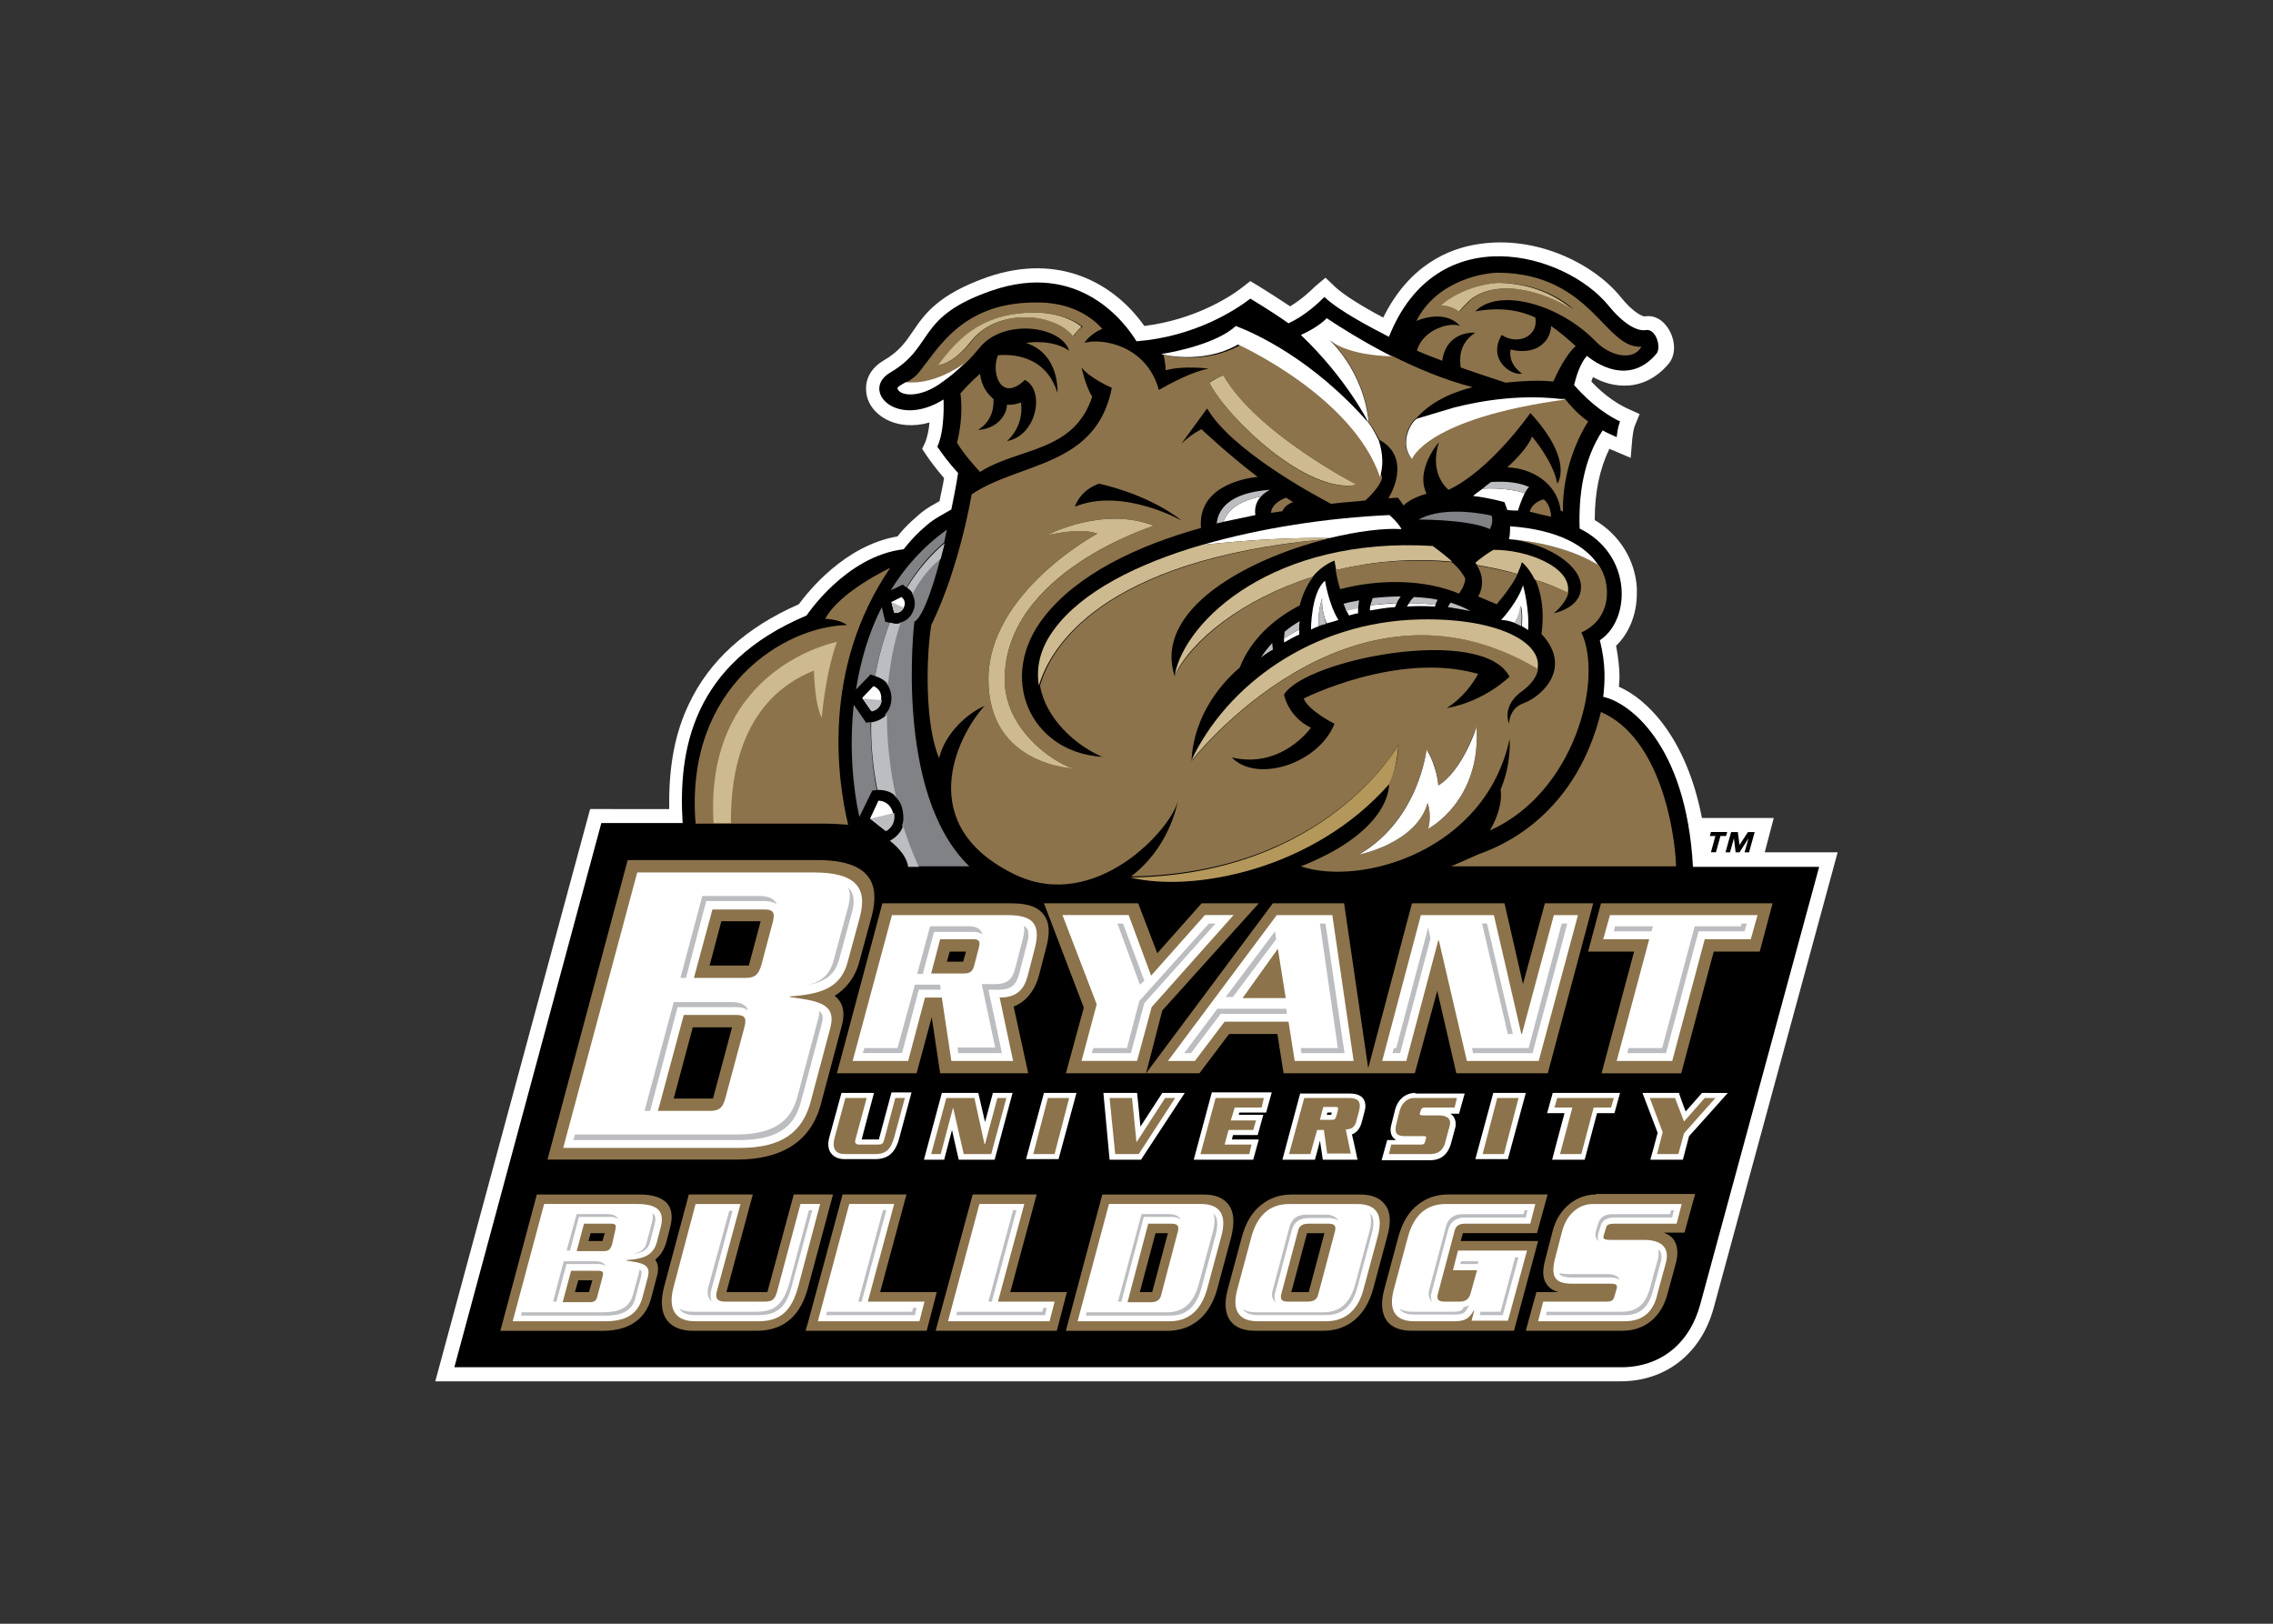 <?xml version="1.0" encoding="utf-8"?>
<!-- Generator: Adobe Illustrator 25.2.0, SVG Export Plug-In . SVG Version: 6.00 Build 0)  -->
<svg version="1.1" id="katman_1" xmlns="http://www.w3.org/2000/svg" xmlns:xlink="http://www.w3.org/1999/xlink" x="0px" y="0px"
	 viewBox="0 0 560 400" style="enable-background:new 0 0 560 400;" xml:space="preserve">
<rect x="0" y="0" width="560" height="400" fill="#333333" stroke="none"/>
<style type="text/css">
	.st0{fill:#FFFFFF;}
	.st1{fill:#8C734B;}
	.st2{fill:#808285;}
	.st3{fill:#BCBDC0;}
	.st4{fill:#CEBA90;}
	.st5{fill:#B4975A;}
</style>
<g transform="matrix(1.08 0 0 1.08 145 90.271)">
	<path class="st0" d="M268.32,110.81l2.05-7.81h-16.38c-3.58-18.43-12.54-27.13-18.94-29.94c0-0.64,0.13-1.41,0.13-2.18
		c0-2.05-0.26-4.35-0.77-7.17c2.94-2.82,4.73-7.17,4.73-11.9v-1.28c-0.38-6.4-3.97-12.16-9.6-15.48V34.8c0-6.14,1.15-11.52,3.33-16
		c0.26,0.13,0.38,0.13,0.64,0.26l4.22,1.79l0.38-4.48c0.13-1.02,0.26-1.92,0.51-2.69l1.15-2.82l-2.82-1.28
		c-1.66-0.77-4.86-2.56-8.19-6.14c0.13-0.38,0.26-0.77,0.38-1.02c2.05,1.15,4.86,2.18,8.19,1.92c3.46-0.26,6.65-2.05,9.09-4.99
		c1.79-2.18,1.41-5.5,0-7.81c-1.28-2.18-3.33-3.33-5.5-2.94c-0.38,0-2.56-0.77-5.5-4.48c-6.14-7.55-19.2-14.08-32.38-12.03
		c-6.91,1.02-15.87,4.86-21.75,16.76c-5.12-2.69-9.09-5.25-10.88-6.91l-2.3-2.18l-2.43,2.05c-1.02,1.02-3.07,2.94-5.63,4.48
		c-1.92-1.28-4.48-2.94-7.17-4.61l-1.92-1.15l-1.79,1.41c-2.94,2.3-11.01,7.42-22.39,8.83c-6.65-9.47-19.2-16.89-35.83-11.13
		C79.7-16.39,76.63-11.91,73.94-7.94c-1.66,2.43-3.07,4.48-6.53,6.53c-2.69,1.54-4.22,3.97-4.09,6.65c0,2.69,1.66,5.25,4.48,6.78
		c2.82,1.54,6.4,1.79,9.98,0.77c-0.13,1.66-0.51,3.2-0.9,4.35l-0.77,1.66l1.02,1.54c0.77,1.15,2.3,3.2,3.97,5.12
		c-0.26,1.79-0.77,3.71-1.02,5.25c-3.46,1.92-3.84,2.3-6.27,4.48c-1.28,1.15-2.43,2.43-3.33,3.58
		c-12.03,2.05-20.35,12.54-22.52,15.48C35.94,59.5,27.49,67.18,22.88,77.03c-3.07,6.4-4.48,13.69-4.48,22.39v1.54H0.36
		l-35.32,130.53h270.39c10.37,0,18.43-6.4,21.24-16.76l28.28-103.91H268.32z"/>
	<path d="M260.64,106.21h1.54l0.38,2.94l1.92-2.94h1.54l-1.28,4.61h-1.02l0.9-3.2l-2.05,3.2h-0.9l-0.38-3.2l-0.9,3.2h-1.02
		L260.64,106.21z M257.06,107.1h-1.28l0.26-0.9h3.71l-0.26,0.9h-1.28l-1.02,3.71h-1.15L257.06,107.1z"/>
	<path d="M251.94,114.14c-1.54-28.28-14.84-37.62-20.47-38.77c0.38-3.33,0.64-7.29-0.77-12.92c7.17-4.73,7.42-19.58-4.61-25.47
		c-0.26-7.42,0.77-15.61,5.25-22.39c0.9,0.51,2.05,1.02,3.2,1.54c0.13-1.02,0.26-2.3,0.77-3.58c-2.18-1.02-6.27-3.46-10.49-8.32
		c0.51-2.05,1.41-4.99,2.94-6.65c0,0,8.83,7.93,15.87-0.51c1.15-1.41-0.13-5.76-2.43-5.37c-2.05,0.38-5.25-1.54-8.57-5.63
		c-9.85-12.03-39.16-20.22-50.04,7.17c-3.97-2.05-11.39-5.89-14.72-9.09c-1.41,1.41-4.35,4.22-8.19,6.01
		c-1.79-1.28-5.12-3.46-8.7-5.63c-3.33,2.56-12.67,8.7-25.98,9.73c-2.43-3.97-12.92-18.56-33.14-11.52
		C74.58-11.27,79.06-4.61,68.82,1.4c-6.78,3.97,1.28,12.92,12.16,6.14c0,0,0.38,6.91-1.41,10.75c0.9,1.41,2.82,3.97,4.73,6.01
		c-0.38,2.56-1.15,6.53-1.54,8.32c-4.48,2.56-4.48,2.56-7.04,4.86c-1.54,1.41-2.82,2.94-3.84,4.22
		c-13.18,1.54-22.14,15.1-22.14,15.1c-26.11,11.01-29.3,30.71-28.28,47.35H2.92l-33.53,124.13h266.17c8.96,0,15.61-5.37,18.04-14.33
		l27.13-99.81L251.94,114.14z"/>
	<path class="st1" d="M182.46,30.07l2.18-0.13c0,0,0.64,0.77,1.28,1.79c1.66-1.79,5.25-2.69,5.25-2.69
		c-2.69-5.5,2.82-11.77,2.82-11.77c-1.92,6.14,0.64,9.47,2.18,10.88c9.6-4.48,18.68-17.53,18.68-17.53
		c10.11,11.01,6.14,16.12,6.14,16.12c-0.9-5.12-5.76-10.75-5.76-10.75c-0.9,2.3-3.2,4.73-5.63,7.04c5.37,0.13,11.39,3.46,12.16,9.85
		c0.26,0.13,0.38,0.13,0.51,0.26c-0.13-10.11,3.97-17.79,5.76-20.6c-2.56-1.79-4.35-3.97-5.37-5.25
		c-31.74,4.35-34.93,13.69-34.93,13.69c-2.94-3.33-0.38-8.32,1.15-9.21c3.97-4.48,9.73-6.27,12.8-7.04
		c-6.53-1.66-13.05-4.48-18.43-7.17c-9.47-0.26-13.31-2.94-14.33-3.84c0.77,0.77,8.06,7.55,9.09,19.07
		c1.02,1.28,2.43,3.97,2.43,3.97C186.94,20.34,184.12,27.38,182.46,30.07"/>
	<path class="st1" d="M214.7,33.14c2.18,0.51,3.07,0.77,4.86,1.15c0-1.54-0.64-3.2-1.66-3.97C216.62,30.58,215.09,31.6,214.7,33.14"
		/>
	<path class="st2" d="M206,34.03c0,0-10.49-2.56-16.64,0.9c3.2,0,12.28,0.26,16.25,2.18C206,36.34,206.39,35.18,206,34.03"/>
	<path class="st3" d="M155.97,63.08c-1.15,1.28-2.05,2.43-2.56,3.33c0.77-0.64,1.66-1.28,2.69-1.79
		C156.1,64.11,155.97,63.59,155.97,63.08"/>
	<path class="st0" d="M144.83,35.44c2.43-0.51,4.86-1.02,7.29-1.54c-0.26-1.66,0.26-3.2,1.28-4.22
		C147.91,30.71,145.6,33.14,144.83,35.44"/>
	<path class="st0" d="M203.96,27.89c-0.9,0.64-1.79,1.28-2.18,1.66c3.58,0.38,7.17,1.41,7.17,1.41l0.64,1.79
		c1.02,0.13,2.43,0.13,2.43,0.13c0.26-0.9,0.9-2.69,1.54-3.97C211.38,28.15,207.41,27.63,203.96,27.89"/>
	<path class="st3" d="M205.88,26.36c-0.51,0.38-1.28,0.9-1.92,1.54c3.58-0.26,7.42,0.26,9.6,1.02c0.38-0.64,0.64-1.15,1.02-1.41
		C212.66,26.61,209.84,26.1,205.88,26.36"/>
	<path class="st3" d="M153.41,29.68c0.51-0.64,1.28-1.15,2.05-1.54c-9.6,0.64-11.9,4.73-12.16,7.68l1.54-0.38
		C145.6,33.14,147.91,30.71,153.41,29.68"/>
	<path class="st1" d="M160.7,30.96c-0.51-0.38-1.02-0.64-1.54-1.02c-1.66,0.51-3.46,1.92-3.46,3.46c0.9-0.13,1.66-0.26,2.56-0.38
		C158.66,32.11,159.55,31.35,160.7,30.96"/>
	<path class="st0" d="M158.66,62.06v0.9c1.41-0.77,2.69-1.54,3.46-1.79v-1.15C160.83,60.65,159.68,61.42,158.66,62.06"/>
	<path class="st0" d="M186.68,54.76c2.05-0.13,4.09-0.13,6.4,0c0-0.13,0.13-0.26,0.13-0.38c-2.05-0.26-4.09-0.38-6.01-0.38
		C187.19,54,186.94,54.38,186.68,54.76"/>
	<path class="st0" d="M173.5,56.81c0.51-0.13,1.15-0.38,2.05-0.51v-1.28c-0.9,0.13-1.79,0.38-2.69,0.64
		C173.12,56.04,173.24,56.43,173.5,56.81"/>
	<path class="st0" d="M178.23,55.66c1.66-0.26,3.58-0.64,5.76-0.77c0.13-0.38,0.26-0.64,0.38-0.9c-2.05,0.13-4.09,0.26-6.01,0.51
		C178.36,54.51,178.23,55.15,178.23,55.66"/>
	<path class="st3" d="M201.14,55.79c-1.02-0.64-2.56-1.28-4.48-1.92c-0.26,0.38-0.51,0.77-0.64,1.02
		C197.56,55.15,199.35,55.4,201.14,55.79"/>
	<path class="st3" d="M162.11,60.01c0-0.64,0-1.28,0.13-1.92c-1.28,0.77-2.43,1.54-3.46,2.43c0,0.51-0.13,1.02-0.13,1.66
		C159.68,61.42,160.83,60.65,162.11,60.01"/>
	<path class="st3" d="M175.8,53.36c-1.15,0.26-2.3,0.38-3.58,0.77c0.26,0.51,0.38,1.02,0.64,1.66c0.9-0.26,1.79-0.38,2.69-0.64
		C175.67,54.51,175.67,53.87,175.8,53.36"/>
	<path class="st3" d="M178.36,54.51c1.92-0.26,3.84-0.51,6.01-0.51c0.26-0.64,0.64-1.15,0.9-1.54c-1.92,0-4.09,0.13-6.4,0.38
		C178.75,53.36,178.49,53.87,178.36,54.51"/>
	<path class="st3" d="M187.19,54c1.92,0,3.97,0.13,6.01,0.38c0.13-0.51,0.38-0.9,0.51-1.15c-1.54-0.38-3.33-0.51-5.37-0.64
		C187.83,52.97,187.45,53.48,187.19,54"/>
	<path class="st1" d="M230.44,45.29c-8.45-5.25-20.35-5.89-20.35-5.89c7.42,0.77,15.48,5.12,16.25,10.11
		c0.77,5.5-6.14,6.78-6.14,6.78c3.07-2.56,3.33-4.73,3.33-4.73c-2.56-1.15-5.12-2.05-7.55-2.94c1.15,2.56,2.18,6.53,1.41,12.41
		c7.29,7.81-0.13,14.33-3.97,15.74c-2.56,0.9-3.33,2.94-3.46,4.73c-1.54-4.48,2.82-7.29,2.82-7.29c2.3-1.66,3.58-3.46,3.84-5.25
		c-42.87-25.59-79.08,21.11-79.08,21.11c0.51-11.26,7.81-18.68,11.01-21.37c2.43-6.27,7.55-11.01,13.69-14.2
		c0.51-2.05,1.41-4.35,3.07-6.53c-16.12,5.12-27.64,14.59-31.61,22.65c-4.86-15.1,16.38-26.62,34.55-31.22
		c-51.44,4.86-62.83,24.83-65.26,33.4c1.28,7.55,8.19,13.69,14.2,16.25c-16.51-1.02-24.06-18.17-13.31-31.86
		c7.55-9.73,21.11-16.25,35.83-20.35c-0.77-9.09,9.09-11.26,12.92-11.64c-7.17-5.5-12.8-10.88-12.8-10.88
		c-1.79,0.9-3.33,2.05-4.61,3.33l5.89-8.06c5.5,9.34,23.42,19.2,28.28,21.75c2.56-0.38,6.01-0.51,7.81-0.77
		c3.58-3.2,3.84-5.25,3.84-5.25c-6.27-18.43-32.38-30.2-32.38-30.2c-8.45,4.73-17.53,2.18-17.53,2.18c0.38,1.41,0.51,2.69,0.51,3.58
		c4.09-1.15,9.85-0.38,9.85-0.38c-3.71,0.64-8.7,3.33-11.39,4.86C127.3-4.87,117.07-6.53,113.1-5.38c1.28-1.79,2.94-2.69,4.09-3.2
		c-1.92-2.18-6.65-6.27-15.74-6.01C85.07-14.34,79.83-4.1,75.22,1.53c-0.77,0.9-1.92,1.66-2.82,2.18c2.05,0.26,7.17,0.13,13.44-4.35
		c0,0,1.15-0.9,3.33-3.58c5.37-6.78,18.68-5.12,20.47,0.64c-3.97-2.82-9.85-1.79-9.85-1.79c7.81,2.56,7.17,11.39,7.17,11.39
		c-2.69-8.83-10.88-8.83-13.56-8.57c-1.66,3.97,0.64,10.88,6.14,5.63c4.61,2.3,2.82,12.67-4.09,13.95c0,0,3.97-3.2,3.2-8.83
		c-0.9,0.38-2.05,0.64-3.2,0.51c0,2.43-2.43,5.63-6.65,5.76c0,0,3.84-1.79,3.58-7.04c-0.9-0.77-2.69-2.43-3.07-5.76
		c-1.66,1.41-3.58,3.46-4.48,4.48c0.64,4.73-0.26,9.21-0.77,11.26c1.54,2.56,3.84,5.12,5.25,6.65c8.83-5.63,21.37-4.35,25.59-17.15
		c-1.54-2.43-2.43-6.65-2.43-6.65c2.05,2.56,6.91,4.61,6.91,4.61c-3.58,18.17-20.99,16.89-31.99,24.31c0,0-2.69,16.51-9.21,29.82
		c-1.15,7.04-1.54,22.65,1.79,30.33c1.41-5.76,6.53-10.24,10.37-11.9c-6.4,7.04-16.25,27.38,7.04,38.52
		c18.3,8.7,35.7-10.49,37.11-17.02c-0.38,1.92-2.43,11.13-10.75,17.4c44.79-0.64,61.04-30.07,61.04-30.07
		c-0.13,3.07-0.77,5.37-1.28,6.91c-0.51,1.41-0.9,2.05-0.9,2.05s0.9,10.49-20.09,18.81c13.69,4.61,42.1-3.46,47.6-29.05
		c0,0,0.51,5.5-2.05,11.52c0.26,1.66,0.13,4.86-2.43,9.34c19.2-8.57,25.98-34.3,20.86-45.17C233.64,57.45,233.26,49.26,230.44,45.29
		 M144.83,2.04c7.68,13.31,30.46,24.95,30.46,24.95C163.9,29.43,145.6,11.64,141.64,3.7C141.51,3.58,143.04,2.68,144.83,2.04
		 M110.67-6.92c-1.66-1.92-4.22-3.33-7.42-3.97c-4.73-0.9-11.77-0.13-15.74,4.99c-1.54,1.92-4.48,5.12-7.68,5.63
		c4.09-5.37,9.34-11.77,21.37-12.03c5.5-0.13,9.21,1.54,11.52,3.2C111.95-8.58,111.18-7.81,110.67-6.92 M116.43,26.74
		c3.58,0.77,12.16,3.2,18.94,8.45c0,0-13.56-7.68-24.44-3.2C111.56,30.32,112.97,28.02,116.43,26.74 M91.22,71.4
		c0-19.96,24.83-33.27,24.83-33.27s-2.94-1.54-11.52,0.38c0,0,12.67-6.78,24.44-2.18c0,0-34.04,10.75-34.04,35.06
		c0,12.67,13.56,20.35,16.25,20.35C111.31,91.75,91.22,91.36,91.22,71.4 M163.13,75.75c1.15,2.82,7.04,5.76,7.04,5.76
		c-3.71,9.21-17.79,13.56-23.42,7.68c11.39,2.69,18.04-6.78,18.04-6.78c-5.25-2.56-6.14-7.55-6.14-7.55
		c4.86-8.06,45.3-16,51.44-4.09c0,0-5.63,5.63-14.33,7.17c3.97-2.56,6.14-5.89,7.17-7.81C184.63,64.87,163.13,75.75,163.13,75.75
		 M191.54,105.44c0.9-3.2-0.13-5.89-0.13-5.89c-2.56,9.21-15.61,11.77-15.61,11.77c13.69-8.19,15.36-23.93,15.36-23.93
		c2.56,3.84,2.69,8.19,2.69,8.19c5.5-3.33,8.7-13.44,8.7-13.44C203.7,99.3,191.54,105.44,191.54,105.44"/>
	<path class="st1" d="M208.05-21.38c-3.71-0.13-14.59,1.79-19.2,11.01c0,0,6.27-2.94,9.98,1.15c-2.18-1.02-8.57,0.77-9.85,5.63
		c1.15,0.51,3.07,1.28,5.76,2.3c1.02-7.04,7.55-6.4,7.55-6.4c-3.84,2.43-3.58,6.14-3.33,7.93c2.94,1.02,6.27,2.18,10.24,3.46
		c0,0,6.53-0.77,10.88-0.26c0.9-2.05,3.07-6.4,5.12-8.06c-1.66-1.54-3.58-3.2-5.63-4.61c-0.13,3.71-3.58,6.78-9.21,5.37
		c0,0-0.9,2.94,2.56,5.5c-2.43,0.51-7.93-3.2-4.61-8.83c3.58,2.43,8.45,0.38,7.68-3.97c-3.58-1.66-7.93-2.43-13.69-1.41
		c5.37-5.5,19.32-1.66,27.64,7.04c3.2,3.2,8.45,4.35,10.24,1.02C231.85-3.97,228.91-20.86,208.05-21.38 M209.46-17.79
		c-3.84,0-6.91,1.15-8.96,3.33c0,0-1.02,1.02-1.79,1.92c-1.28-0.9-2.82-1.28-4.09-1.41c4.86-4.22,11.52-5.12,13.44-5.12
		c7.81,0.26,12.8,2.82,16.64,6.01C219.7-16,214.19-17.79,209.46-17.79"/>
	<path class="st4" d="M194.49-13.95c1.41,0.13,2.82,0.51,4.09,1.41c0.77-0.9,1.79-1.92,1.79-1.92c2.05-2.18,5.25-3.33,8.96-3.33
		c4.73,0,10.24,1.79,15.1,4.73c-3.84-3.07-8.83-5.76-16.64-6.01C206-19.07,199.35-18.18,194.49-13.95"/>
	<path class="st4" d="M175.29,26.99c0,0-22.78-11.64-30.46-24.95c-1.79,0.64-3.2,1.66-3.2,1.66C145.6,11.64,163.9,29.3,175.29,26.99
		"/>
	<path class="st4" d="M94.93,71.4c0-24.44,34.04-35.06,34.04-35.06c-11.77-4.61-24.44,2.18-24.44,2.18
		c8.57-1.92,11.52-0.38,11.52-0.38S91.22,51.44,91.22,71.4s19.96,20.35,19.96,20.35C108.49,91.75,94.93,84.07,94.93,71.4"/>
	<path class="st0" d="M193.85,95.59c0,0-0.26-4.35-2.69-8.19c0,0-1.66,15.87-15.36,23.93c0,0,13.05-2.56,15.61-11.77
		c0,0,1.02,2.69,0.13,5.89c0,0,12.16-6.27,11.01-23.29C202.68,82.15,199.35,92.26,193.85,95.59"/>
	<path class="st4" d="M101.07-12.29C89.04-12.03,83.79-5.64,79.7-0.26c3.33-0.51,6.14-3.71,7.68-5.63
		c4.09-5.12,11.01-5.89,15.74-4.99c3.2,0.64,5.89,2.05,7.42,3.97c0.64-0.9,1.28-1.54,1.92-2.18
		C110.28-10.76,106.57-12.42,101.07-12.29"/>
	<path class="st5" d="M123.59,116.57c14.2,3.46,41.72-1.66,58.99-21.24c0,0,0.38-0.64,0.9-2.05c0.51-1.54,1.02-3.84,1.28-6.91
		C184.63,86.37,168.38,115.93,123.59,116.57"/>
	<path class="st0" d="M62.42,75.62l2.05,2.94c0,0,2.05-0.26,2.3-2.69c0.13-2.43-1.79-2.94-1.79-2.94L62.42,75.62z"/>
	<path class="st3" d="M64.6,78.69l-2.05-2.94l4.35,0.38C66.65,78.44,64.6,78.69,64.6,78.69"/>
	<path class="st0" d="M69.08,53.74l0.64,2.43c0,0,1.41,0.38,2.18-1.15s-0.51-2.43-0.51-2.43L69.08,53.74z"/>
	<path class="st3" d="M69.72,56.17l-0.64-2.43l2.82,1.28C71.13,56.56,69.72,56.17,69.72,56.17"/>
	<path class="st2" d="M64.34,70.25l1.02,0.38c0.77-4.35,1.92-8.45,3.33-12.16l-1.02-0.26l-0.77-3.33
		c-3.07,6.01-4.86,12.41-5.89,18.81L64.34,70.25z"/>
	<path class="st2" d="M74.33,58.22c2.3-1.15,5.12-11.13,5.89-14.33c-2.43,1.92-4.61,4.61-6.4,7.93c0.64,1.15,0.9,2.69,0.13,4.22
		c-0.64,1.41-1.79,2.18-3.07,2.43c-1.41,4.22-2.3,8.96-2.82,13.95c0.64,0.9,1.15,2.18,1.02,3.71c-0.13,1.41-0.64,2.43-1.41,3.2
		c0,6.01,0.64,12.28,2.05,18.56c0.9,0.77,1.66,1.79,1.92,3.33c0.26,1.41,0.26,2.56-0.13,3.46c1.02,3.2,2.18,6.27,3.58,9.34h11.77
		C69.59,97.38,74.33,58.22,74.33,58.22"/>
	<path class="st2" d="M71.64,49.77l0.9,0.64c2.43-4.09,5.37-7.55,8.57-10.24c0.38-1.79,0.64-2.94,0.64-2.94
		c-5.37,3.84-9.6,8.57-12.8,13.82l1.41-0.64L71.64,49.77z"/>
	<path class="st2" d="M65.75,96.61c-1.02-5.37-1.41-10.49-1.41-15.48l-1.02,0.13l-2.82-4.09c-1.02,9.47-0.26,18.56,1.28,25.59
		l2.94-6.01L65.75,96.61z"/>
	<path class="st3" d="M72.66,50.41l0.26,0.26c0.38,0.26,0.77,0.64,1.02,1.15c1.79-3.33,3.97-6.01,6.4-7.93
		c0.26-1.02,0.9-3.46,0.9-3.58C78.04,42.99,75.09,46.45,72.66,50.41"/>
	<path class="st3" d="M68.82,108.13v0.13c0.64,0.51,3.71,2.94,4.09,5.89h2.43c-1.41-3.07-2.56-6.14-3.58-9.34
		C71,107.1,68.82,108.13,68.82,108.13"/>
	<path class="st3" d="M64.86,81.12h-0.38c-0.13,4.99,0.38,10.24,1.41,15.48h0.38c1.02,0,2.56,0.26,3.84,1.41
		c-1.41-6.27-2.05-12.54-2.05-18.56C66.9,80.49,65.62,81,64.86,81.12"/>
	<path class="st3" d="M69.08,58.47h-0.38c-1.41,3.71-2.56,7.81-3.33,12.16l0.38,0.13c0.77,0.26,1.79,0.77,2.56,1.79
		c0.51-4.99,1.41-9.73,2.82-13.95C70.36,58.73,69.72,58.73,69.08,58.47"/>
	<path class="st0" d="M64.22,103.14l3.58,2.82c0,0,2.43-1.15,1.66-4.09c-0.77-2.94-3.33-2.82-3.33-2.82L64.22,103.14z"/>
	<path class="st3" d="M67.93,105.95l-3.58-2.82l5.37-1.28C70.23,104.8,67.93,105.95,67.93,105.95"/>
	<path class="st0" d="M213.17,49.9c-1.02,3.46-4.48,7.42-4.99,7.93c0.9,0,2.05,0.26,3.07,0.64c1.15-1.41,1.41-3.84,1.41-3.84
		s0.51,0.77,0.26,4.61c0.51,0.26,1.02,0.64,1.41,0.9C214.7,55.28,213.17,49.9,213.17,49.9"/>
	<path class="st0" d="M168,48.88c-3.2,2.69-3.2,11.13-3.2,11.13c0.51-0.26,1.15-0.51,1.79-0.77c-0.38-3.07,0.77-6.4,0.77-6.4
		c-0.26,2.69,0.9,5.5,1.02,5.76c1.02-0.26,1.92-0.51,2.69-0.77C168.89,54.38,168,48.88,168,48.88"/>
	<path class="st3" d="M167.36,52.84c0,0-1.15,3.33-0.77,6.4c0.51-0.26,1.15-0.38,1.66-0.51C168.25,58.35,167.1,55.53,167.36,52.84"
		/>
	<path class="st3" d="M212.79,59.24c0.26-3.84-0.26-4.61-0.26-4.61s-0.26,2.43-1.41,3.84C211.76,58.73,212.27,58.99,212.79,59.24"/>
	<path class="st1" d="M54.23,104.29c1.79,0,3.46,0.13,4.99,0.26c-2.43-10.24-6.14-35.57,9.6-58.61c0,0-11.52,5.37-14.84,11.64
		c0,0,3.07,0,4.99,1.41c-14.2,0.26-37.11,14.08-34.55,45.3H54.23z"/>
	<path class="st4" d="M32.48,104.29c-0.13-11.77,2.69-28.41,18.94-34.93c0,0,0.13,7.81,1.79,10.75c0,0,0.77-9.98,3.46-17.28
		c0,0-30.33,5.76-28.15,41.33h3.97L32.48,104.29z"/>
	<path class="st1" d="M248.1,114.14c-0.26-8.06-3.58-29.43-17.15-35.32c-5.5,22.27-20.73,29.94-27.77,32.38l-6.4,2.82h51.31
		L248.1,114.14z"/>
	<path class="st4" d="M206.39,41.84c-1.54,0.9-3.07,2.05-4.09,2.94c0.13,0.13,0.26,0.38,0.38,0.51c3.07,0.51,6.14,1.15,9.21,2.05
		c0.38-0.9,0.77-1.79,1.02-2.69c0,0,1.54,1.15,2.94,3.97c2.56,0.77,4.99,1.79,7.55,2.94C224.43,45.68,213.81,41.71,206.39,41.84"/>
	<path class="st4" d="M165.18,47.98c1.15-1.41,2.82-2.82,4.99-3.71c0,0,0.13,0.9,0.38,2.18c8.06-1.92,16.89-2.82,26.49-1.92
		c-1.41-1.28-3.07-2.56-4.48-3.58c-36.09-2.18-56.56,16.89-58.86,29.56C137.41,62.57,149.06,53.1,165.18,47.98"/>
	<path class="st4" d="M189.62,57.71c-24.44,0.51-44.15,14.97-52.21,32.38c0,0,36.21-46.71,79.08-21.11
		C217.65,62.95,207.41,57.32,189.62,57.71"/>
	<path class="st0" d="M177.98,12.92C165.31-1.54,152.13-7.56,147.65-9.22c-4.22,3.84-13.05,5.76-17.02,6.4c0,0,9.21,2.56,17.53-2.18
		c0,0,26.11,11.77,32.38,30.2c1.15-3.58,0.13-7.04-0.26-8.32C180.28,16.89,179,14.2,177.98,12.92"/>
	<path class="st0" d="M197.56,9.34l-8.57,2.56c-1.54,0.9-4.09,5.76-1.15,9.21c0,0,3.2-9.21,34.93-13.56
		C213.3,6.26,204.21,7.67,197.56,9.34"/>
	<path class="st0" d="M177.98,12.92c0,0-4.99-10.11-15.48-20.09c1.66-0.77,4.35-2.18,5.89-3.84c2.3,1.54,7.81,5.12,14.84,8.7
		c-9.73-0.26-13.56-3.07-14.46-3.97C168.89-6.15,176.83,0.76,177.98,12.92"/>
	<path class="st0" d="M169.02,39.15c6.4-1.54,12.28-2.3,16.38-2.05v-0.13c-1.02-1.66-2.69-3.07-2.69-3.07
		c-14.2,0.64-29.3,2.94-42.61,6.78C152,39.41,161.73,39.02,169.02,39.15"/>
	<path class="st0" d="M210.23,36.46c0,0.64,0,2.05-0.26,2.94c0,0,11.9,0.64,20.35,5.89C227.5,40.94,221.23,37.23,210.23,36.46"/>
	<path class="st0" d="M85.84-0.77c-6.4,4.48-11.39,4.61-13.44,4.35c-1.15,0.64-2.05,1.15-1.92,1.41c0.26,1.66,4.99,2.56,10.37-1.54
		C82.51,2.3,84.31,0.76,85.84-0.77"/>
	<path class="st4" d="M139.97,40.69c-14.97,4.35-27.51,10.75-33.78,19.32c-3.33,4.48-4.09,8.83-3.46,12.8
		c2.56-8.57,13.95-28.66,65.26-33.4c0.26-0.13,0.64-0.13,0.9-0.26C161.73,39.02,152,39.41,139.97,40.69"/>
	<path class="st1" d="M202.68,45.42c2.43,3.84,0.26,7.04,0.26,7.04c1.54,0.64,2.94,1.28,4.22,1.79c1.79-2.05,4.22-5.37,4.73-6.91
		C208.69,46.57,205.62,45.81,202.68,45.42"/>
	<path class="st1" d="M170.43,46.45c0,0,0.38,2.3,1.02,4.35c9.34-2.43,19.45-2.18,27.13,1.02c1.54-2.18,1.41-3.46,1.41-3.46
		c-1.28-2.43-3.07-3.71-3.07-3.71C187.45,43.76,178.49,44.53,170.43,46.45"/>
	<path class="st1" d="M56.15,143.57c2.43-1.54,4.61-3.97,5.63-7.81l2.82-10.37c1.02-3.84,0.77-6.91-0.77-8.96
		c-1.92-2.56-5.76-3.84-11.64-3.84H8.93l-18.3,68.33h43.12c10.62,0,17.15-4.35,19.32-12.92l4.61-17.28
		C58.71,147.16,57.95,144.98,56.15,143.57 M32.74,150.74l-4.35,16.25h-8.96l4.35-16.25H32.74z M36.57,136.66h-8.96l2.69-10.11h8.96
		L36.57,136.66z"/>
	<path class="st1" d="M96.21,122.46H67.03l-10.37,38.77h18.17l3.46-12.8l1.92,12.8h20.09L96.98,146c2.3-0.9,4.61-2.94,5.76-7.04
		l1.66-6.4c0.9-3.33,0.77-5.76-0.51-7.42C102.22,122.71,98.77,122.46,96.21,122.46 M85.46,135.77h-3.71l0.64-2.3h3.71L85.46,135.77z
		"/>
	<path class="st1" d="M218.16,122.46l-4.99,18.43l-4.22-18.43h-21.11l-9.98,37.62l-5.5-37.62H156.1l-28.92,38.77l3.71-14.33
		l22.01-24.44h-13.05l-10.11,11.39l-4.35-11.39h-21.5l9.09,23.8l-4.09,14.97h30.46l6.78-8.96h11.01l1.41,8.96h29.94l5.12-18.81
		l4.35,18.81h20.86l10.37-38.77L218.16,122.46z"/>
	<path class="st1" d="M230.96,122.46l-2.94,11.01h10.49l-7.42,27.77h18.17l7.42-27.77h10.49l2.94-11.01H230.96z"/>
	<path class="st1" d="M18.15,191.18c-1.15-1.54-3.33-2.3-6.53-2.3H-11.8l-8.32,31.1H3.18c7.55,0,10.24-4.09,11.13-7.55l1.28-4.86
		c0.51-1.79,0.26-2.94-0.38-3.84c1.15-0.9,2.05-2.18,2.56-4.09l0.9-3.46C19.17,194.12,19.04,192.46,18.15,191.18 M3.18,199.49h-3.2
		l0.51-1.79h3.2L3.18,199.49z M0.1,211.14h-3.2l0.77-2.69h3.2L0.1,211.14z"/>
	<path class="st1" d="M46.81,188.87l-6.01,22.27h-9.34l6.01-22.27H22.88l-5.63,20.99c-0.9,3.33-0.64,6.01,0.64,7.68
		c1.15,1.54,3.2,2.43,5.89,2.43h14.46c8.19,0,10.75-5.76,11.9-10.11l5.63-20.99H46.81z"/>
	<path class="st1" d="M66.52,211.14l6.01-22.27H57.95l-7.81,28.92l-0.64,2.18h27.64l2.3-8.83L66.52,211.14z"/>
	<path class="st1" d="M96.21,211.14l6.01-22.27H87.63l-8.45,31.1h27.64l2.3-8.83L96.21,211.14z"/>
	<path class="st1" d="M145.99,191.18c-1.15-1.54-3.07-2.3-5.63-2.3h-23.16l-8.32,31.1h23.16c5.63,0,9.73-3.46,11.39-9.6l3.2-11.9
		C147.39,195.27,147.27,192.84,145.99,191.18 M128.58,211.14h-2.82l3.58-13.44h2.82L128.58,211.14z"/>
	<path class="st1" d="M181.69,191.18c-1.15-1.54-3.07-2.3-5.63-2.3h-15.61c-2.69,0-4.99,0.77-6.91,2.3
		c-2.18,1.66-3.58,4.09-4.48,7.29l-3.2,11.9c-0.9,3.2-0.64,5.63,0.51,7.29c1.15,1.54,3.07,2.3,5.63,2.3h15.61
		c5.63,0,9.73-3.46,11.39-9.6l3.2-11.9C183.1,195.27,182.97,192.84,181.69,191.18 M164.29,211.14h-3.97l3.58-13.44h3.97
		L164.29,211.14z"/>
	<path class="st1" d="M196.15,188.87c-2.69,0-4.99,0.77-6.91,2.3c-2.18,1.66-3.58,4.09-4.48,7.29l-3.2,11.9
		c-0.9,3.2-0.64,5.63,0.51,7.29c1.15,1.54,3.07,2.3,5.63,2.3h23.42l5.5-20.47h-17.66l0.51-1.79h16.89l2.43-8.83L196.15,188.87z"/>
	<path class="st1" d="M229.8,188.87c-2.18,0-4.22,0.77-5.89,2.05c-1.92,1.54-3.33,3.71-3.97,6.27l-1.66,6.4
		c-0.77,2.69-0.64,4.61,0.38,5.89c0.64,0.9,1.66,1.41,2.56,1.66h-4.99l-2.43,8.83h21.88c5.25,0,9.09-3.07,10.49-8.57l1.92-7.04
		c0.51-2.05,0.38-3.84-0.51-5.12c-0.51-0.77-1.28-1.28-2.3-1.66h4.73l2.43-8.83H229.8V188.87z"/>
	<path class="st0" d="M34.53,178.25H-5.78l16.89-62.83h40.31c9.34,0,12.28,3.33,10.49,10.11l-2.82,10.37
		c-1.66,6.27-6.78,7.29-13.18,7.81v0.13c6.65,0.9,10.75,1.54,9.21,7.17l-4.61,17.28C48.6,174.54,44.25,178.25,34.53,178.25
		 M42.08,126.55c0.51-2.18-0.13-2.69-2.05-2.69H28.26l-4.22,15.61h11.77c2.18,0,2.94-0.77,3.58-2.82L42.08,126.55z M35.55,150.74
		c0.64-2.43-0.13-2.82-2.05-2.82H21.73l-5.89,21.88h11.77c2.05,0,2.94-0.51,3.58-2.82L35.55,150.74z"/>
	<path class="st0" d="M82.77,158.42l-2.18-14.46h-3.84l-3.84,14.46H60.25l8.96-33.27h26.36c5.5,0,7.68,1.79,6.27,7.42l-1.66,6.4
		c-0.77,2.94-2.3,4.99-6.4,4.99l3.07,14.46H82.77z M89.04,132.57c0.38-1.54,0-1.92-1.41-1.92h-7.42l-2.05,7.81h7.42
		c1.54,0,2.05-0.51,2.43-1.92L89.04,132.57z"/>
	<path class="st0" d="M128.46,146.13l-3.33,12.28h-12.67l3.46-12.92l-7.81-20.35h15.1l5.12,13.82l12.28-13.82h6.53L128.46,146.13z"
		/>
	<path class="st0" d="M161.09,158.42l-1.41-8.96h-14.59l-6.78,8.96h-6.14l24.83-33.27h12.67l4.86,33.27H161.09z M157.25,132.82
		l-8.06,11.26h9.85L157.25,132.82z"/>
	<path class="st0" d="M200.37,158.42l-6.4-27.51h-0.13l-7.29,27.51h-5.5l8.83-33.27h16.64l6.27,27.13h0.13l7.29-27.13h5.5
		l-8.96,33.27H200.37z"/>
	<path class="st0" d="M254.63,130.65l-7.42,27.77h-12.67l7.42-27.77h-10.49l1.54-5.5h33.66l-1.54,5.5H254.63z"/>
	<path class="st3" d="M12.77,169.81h1.28l6.27-23.67H33.5c0.64,0,1.92,0,2.94,0.77c-0.51-1.15-1.41-1.92-3.84-1.92H19.43
		L12.77,169.81z"/>
	<path class="st3" d="M59.22,118.88c0.51,1.15,0.51,2.69-0.13,4.86l-3.2,11.77c-0.9,3.33-2.82,4.86-6.14,5.63
		c4.09-0.77,6.4-2.18,7.42-5.89l2.82-10.37C61.27,120.54,59.61,119.26,59.22,118.88"/>
	<path class="st3" d="M39.01,120.79H25.95l-4.99,18.68h1.28l4.61-17.53h13.18c0.9,0,2.05,0.13,2.94,0.77
		C42.72,122.33,42.21,120.79,39.01,120.79"/>
	<path class="st3" d="M52.57,147.03c0.13,0.51,0,1.15-0.26,2.05l-4.61,17.28c-1.15,4.35-3.71,8.83-14.08,8.83H-3.09l-0.38,1.28H34.4
		c10.37,0,12.92-4.48,14.08-8.83l4.61-17.28C53.85,147.8,53.08,147.41,52.57,147.03"/>
	<path class="st3" d="M86.74,127.7h-8.83l-2.94,10.88h1.28l2.56-9.6h8.83c0.51,0,1.54,0,2.3,0.64c-0.13-0.26-0.26-0.51-0.38-0.77
		C88.79,127.7,87.38,127.7,86.74,127.7"/>
	<path class="st3" d="M80.21,141.01h-5.76l-3.97,14.46h-7.55l-0.38,1.15h8.96l3.84-14.46h4.99L80.21,141.01z"/>
	<path class="st3" d="M99.92,128.09c-0.13-0.13-0.38-0.38-0.64-0.51c0.26,0.9,0,2.18-0.26,3.2l-1.66,6.4
		c-0.64,2.43-1.54,3.71-4.73,3.71h-2.94l3.07,14.46h-8.57l0.13,1.28h9.98l-3.07-14.46h2.3c3.07,0,4.09-1.28,4.73-3.71l1.66-6.4
		C100.3,130.78,100.69,128.98,99.92,128.09"/>
	<path class="st3" d="M121.93,127.07h-1.28l5.12,13.95l1.02-0.9L121.93,127.07z"/>
	<path class="st3" d="M141.51,127.07l-15.87,17.66l-2.82,10.75h-7.68l-0.38,1.15h8.96l3.07-11.39l16.25-18.17H141.51z"/>
	<path class="st3" d="M156.86,130.65l-0.26-1.79l-11.26,14.97h1.66L156.86,130.65z"/>
	<path class="st3" d="M168.12,127.07h-1.28l4.09,28.41h-8.45l0.13,1.15h9.85L168.12,127.07z"/>
	<path class="st3" d="M159.17,146.52h-15.74l-7.55,10.11h1.54l6.78-8.96h15.1L159.17,146.52z"/>
	<path class="st3" d="M209.71,152.27h1.15l-5.89-25.21h-1.15L209.71,152.27z"/>
	<path class="st3" d="M222,127.07l-7.55,28.41h-12.92l0.26,1.15h13.56l7.93-29.56L222,127.07z"/>
	<path class="st3" d="M191.54,127.96l-7.29,27.51h-0.51l-0.38,1.15h1.79l6.91-26.11L191.54,127.96z"/>
	<path class="st3" d="M263.08,127.07l-0.26,0.64h-10.49l-7.42,27.77h-7.68l-0.26,1.15h8.83l7.42-27.77h10.49l0.51-1.79
		L263.08,127.07z"/>
	<path class="st3" d="M242.47,128.86l0.38-1.15h-8.7l-0.26,1.15H242.47z"/>
	<path class="st0" d="M3.82,217.79H-17.3l7.17-26.75h21.11c4.86,0,6.4,1.66,5.5,5.25l-0.9,3.46c-0.9,3.33-3.58,3.84-6.91,4.09v0.13
		c3.46,0.51,5.63,0.77,4.86,3.71l-1.28,4.86C11.24,215.87,8.93,217.79,3.82,217.79 M6.12,196.94c0.26-1.15,0-1.41-1.02-1.41h-6.14
		l-1.66,6.27h6.14c1.15,0,1.54-0.38,1.92-1.54L6.12,196.94z M3.18,207.68c0.38-1.28-0.13-1.41-1.02-1.41h-6.14l-1.92,7.17h6.14
		c1.02,0,1.54-0.26,1.79-1.41L3.18,207.68z"/>
	<path class="st0" d="M38.75,217.79H24.29c-4.09,0-6.4-2.3-4.86-7.93l4.99-18.81h10.24l-5.37,19.83c-0.51,1.66,0.13,2.43,1.79,2.43
		h8.96c1.79,0,2.43-0.38,2.94-2.18l5.37-20.09h4.48l-4.99,18.81C46.3,215.49,43.74,217.79,38.75,217.79"/>
	<path class="st0" d="M52.31,217.79l7.17-26.75h10.24l-6.01,22.27h12.92l-1.15,4.48H52.31z"/>
	<path class="st0" d="M82,217.79l7.17-26.75h10.24l-6.01,22.27h12.92l-1.15,4.48H82z"/>
	<path class="st0" d="M132.55,217.79h-20.99l7.17-26.75h20.99c4.61,0,5.89,2.82,4.61,7.42l-3.2,11.9
		C139.84,214.98,137.16,217.79,132.55,217.79 M134.47,197.19c0.26-1.15-0.13-1.66-1.54-1.66h-5.25l-4.73,17.92h5.25
		c1.41,0,2.18-0.51,2.43-1.66L134.47,197.19z"/>
	<path class="st0" d="M168.25,217.79h-15.61c-4.61,0-5.89-2.82-4.61-7.42l3.2-11.9c1.28-4.61,3.97-7.42,8.57-7.42h15.61
		c4.61,0,5.89,2.82,4.61,7.42l-3.2,11.9C175.67,214.98,172.86,217.79,168.25,217.79 M170.3,197.19c0.26-1.15-0.13-1.66-1.54-1.66
		h-4.48c-1.41,0-2.18,0.51-2.43,1.66l-3.84,14.46c-0.26,1.15,0.13,1.66,1.54,1.66h4.48c1.41,0,2.18-0.51,2.43-1.66L170.3,197.19z"/>
	<path class="st0" d="M201.4,217.79l0.64-2.43h-0.13c-0.9,1.54-1.66,2.43-4.35,2.43h-9.21c-4.61,0-5.89-2.82-4.61-7.42l3.2-11.9
		c1.28-4.61,3.97-7.42,8.57-7.42h20.47l-1.15,4.48h-14.84c-1.41,0-2.18,0.51-2.43,1.66l-3.84,14.46c-0.26,1.15,0.13,1.66,1.54,1.66
		h3.46c1.28,0,2.05-0.51,2.43-1.66l1.54-5.5h-5.5l1.15-4.48h15.74l-4.35,16h-8.32L201.4,217.79z"/>
	<path class="st0" d="M236.33,217.79h-19.71l1.15-4.48h14.33c1.28,0,1.66-0.26,1.92-1.15l0.51-1.79c0.26-0.9-0.13-1.15-1.41-1.15
		h-8.7c-3.84,0-4.99-1.41-3.97-5.63l1.66-6.4c0.9-3.33,3.33-6.14,7.04-6.14h20.22l-1.15,4.48h-14.08c-1.41,0-1.92,0.26-2.05,1.02
		l-0.51,1.66c-0.26,0.77,0.13,1.02,1.54,1.02h7.55c3.84,0,6.01,1.54,5.12,5.12l-1.92,7.04
		C242.99,215.62,240.55,217.79,236.33,217.79"/>
	<g>
		<path class="st3" d="M202.8,204.74l0.26-0.64h-3.97l-0.26,0.64H202.8z"/>
		<path class="st3" d="M211.38,203.21l-3.33,12.41h-4.61v0.13l-0.13,0.64h5.25l3.58-13.18H211.38z"/>
		<path class="st3" d="M4.46,193.35h-7.17l-2.3,8.32h0.77l2.05-7.68h7.17c0.38,0,1.15,0,1.79,0.51
			C6.5,193.86,5.73,193.35,4.46,193.35"/>
		<path class="st3" d="M14.56,193.22c0.13,0.51,0.13,1.15-0.13,2.18l-1.15,4.35c-0.38,1.66-1.41,2.3-3.2,2.69
			c2.3-0.26,3.58-1.02,3.97-2.82l0.9-3.46C15.59,193.99,15.08,193.48,14.56,193.22"/>
		<path class="st3" d="M-8.09,213.31h0.77l2.3-8.57h7.17c0.38,0,1.15,0,1.79,0.51c-0.26-0.51-0.77-1.15-2.43-1.15h-7.17
			L-8.09,213.31z"/>
		<path class="st3" d="M11.62,206.02c0,0.13,0,0.38-0.13,0.64l-1.28,4.86c-0.64,2.18-1.79,4.22-6.91,4.22h-18.56l-0.13,0.77h19.2
			c5.12,0,6.4-2.05,6.91-4.22l1.28-4.73C12.26,206.15,12.01,206.15,11.62,206.02"/>
		<path class="st3" d="M27.36,209.86c-0.64,2.3,0.51,3.2,0.77,3.46c-0.38-0.77-0.38-1.66-0.13-2.69l4.86-18.04H32.1L27.36,209.86z"
			/>
		<path class="st3" d="M50.27,192.46l-4.35,16.25c-1.41,5.12-3.33,6.91-7.68,6.91H23.65c-1.28,0-2.3-0.26-2.94-0.77
			c0.38,0.64,1.02,1.54,3.58,1.54h14.46c4.35,0,6.4-1.79,7.68-6.91l4.61-17.02L50.27,192.46z"/>
		<path class="st3" d="M61.53,213.31h0.77l5.63-20.86h-0.77L61.53,213.31z"/>
		<path class="st3" d="M74.07,214.72l-0.26,0.9H54.36l-0.13,0.77h20.22l0.38-1.66H74.07z"/>
		<path class="st3" d="M91.22,213.31h0.77l5.63-20.86h-0.77L91.22,213.31z"/>
		<path class="st3" d="M103.76,214.72l-0.26,0.9H84.05l-0.13,0.77h20.22l0.38-1.66H103.76z"/>
		<path class="st3" d="M132.42,193.35h-6.27l-5.37,19.96h0.77l5.12-19.32h6.27c0.38,0,1.41,0,2.18,0.64
			C134.98,194.38,134.47,193.35,132.42,193.35"/>
		<path class="st3" d="M142.53,193.22c0.38,0.9,0.38,2.3-0.13,4.22l-3.2,11.9c-1.15,4.22-3.46,6.4-7.17,6.4h-18.43l-0.13,0.77h19.2
			c3.71,0,6.01-2.05,7.17-6.4l3.2-11.9C143.94,194.63,143.04,193.61,142.53,193.22"/>
		<path class="st3" d="M156.74,213.44c-0.26-0.51-0.38-1.28-0.13-2.05l3.84-14.46c0.51-1.79,1.79-2.69,3.84-2.69h4.48
			c0.38,0,1.41,0,2.3,0.64c-0.38-0.64-1.15-1.41-2.82-1.41h-4.48c-2.05,0-3.33,0.9-3.84,2.69l-3.84,14.46
			C155.58,212.29,156.22,213.06,156.74,213.44"/>
		<path class="st3" d="M178.23,193.22c0.38,0.9,0.38,2.3-0.13,4.22l-3.2,11.9c-1.15,4.22-3.46,6.4-7.17,6.4h-15.61
			c-1.28,0-2.18-0.26-2.82-0.77c0.13,0.26,0.64,1.41,3.33,1.41h15.61c3.71,0,6.01-2.05,7.17-6.4l3.2-11.9
			C179.64,194.5,178.62,193.48,178.23,193.22"/>
		<path class="st3" d="M197.05,215.62h-9.21c-1.28,0-2.18-0.26-2.82-0.77c0.26,0.64,1.02,1.41,3.33,1.41h9.21
			c2.18,0,2.43-0.51,3.07-1.66l0.26-0.51c-0.38,0.26-0.77,0.38-1.28,0.51C199.35,215.36,198.84,215.62,197.05,215.62"/>
		<path class="st3" d="M213.55,192.46l-0.26,0.9h-13.82c-2.05,0-3.33,0.9-3.84,2.69l-3.84,14.46c-0.38,1.54,0.13,2.43,0.64,2.82
			c-0.26-0.51-0.38-1.28-0.13-2.05l3.84-14.46c0.51-1.79,1.79-2.69,3.84-2.69h13.82l0.38-1.66L213.55,192.46z"/>
		<path class="st3" d="M221.49,206.79c0,0.26,0.13,0.38,0.13,0.38c0.38,0.38,1.28,0.64,2.69,0.64h8.7c0.77,0,1.54,0.13,2.18,0.51
			c-0.26-0.64-0.9-1.28-2.69-1.28h-8.7C222.77,207.04,222,206.92,221.49,206.79"/>
		<path class="st3" d="M244.01,201.41c0.13,0.51,0.13,1.15,0,1.92l-1.92,7.04c-1.02,3.58-2.94,5.25-6.4,5.25h-17.15l-0.13,0.77
			h17.92c3.46,0,5.37-1.66,6.4-5.25l1.92-7.04C245.03,202.18,244.39,201.67,244.01,201.41"/>
		<path class="st3" d="M246.95,192.46l-0.26,0.9h-12.92c-0.9,0-2.82,0-3.46,2.18l-0.51,1.66c-0.38,1.41,0.26,2.05,0.64,2.3
			c-0.26-0.38-0.26-1.02-0.13-1.54l0.51-1.66c0.51-2.18,2.56-2.18,3.46-2.18h12.92l0.38-1.66H246.95z"/>
	</g>
	<path class="st0" d="M69.08,165.71l-2.82,10.49v0.13h-0.13H62.3c0.13-0.64,2.82-10.62,2.82-10.62h-7.42L55,175.56
		c-0.51,1.66-0.38,3.07,0.38,3.97c0.51,0.64,1.41,1.28,3.07,1.28h6.91c2.94,0,4.61-1.41,5.5-4.73l2.82-10.49h-4.61L69.08,165.71z"/>
	<path class="st1" d="M65.37,179.66h-6.91c-1.92,0-3.07-1.02-2.3-3.84l2.43-8.96h4.86l-2.56,9.47c-0.26,0.77,0.13,1.15,0.77,1.15
		h4.35c0.9,0,1.15-0.13,1.41-1.02l2.56-9.6h2.18l-2.43,8.96C68.95,178.64,67.8,179.66,65.37,179.66"/>
	<path class="st0" d="M92.24,165.71c0,0-1.02,3.84-1.79,6.65c-0.64-2.82-1.54-6.65-1.54-6.65H80.6l-4.09,15.23h4.61
		c0,0,1.02-3.84,1.79-6.78c0.64,2.94,1.54,6.78,1.54,6.78h8.19l4.09-15.23H92.24z"/>
	<path class="st1" d="M85.59,179.66l-2.43-10.62l-2.82,10.62h-2.18l3.46-12.8h6.4l2.3,10.49h0.13l2.82-10.49h2.05l-3.46,12.8H85.59z
		"/>
	<path class="st0" d="M103.89,165.71l-4.09,15.1h7.42l4.09-15.1H103.89z"/>
	<path class="st1" d="M101.45,179.66l3.33-12.8h4.86l-3.33,12.8H101.45z"/>
	<path class="st0" d="M130.89,165.71c0,0-3.07,4.73-4.99,7.68c-0.26-2.94-0.77-7.68-0.77-7.68h-7.68l1.41,15.23h7.17l9.98-15.23
		H130.89z"/>
	<path class="st1" d="M125.51,179.66h-5.37l-1.28-12.8h5.12l1.02,10.11l6.53-10.11h2.3L125.51,179.66z"/>
	<path class="st0" d="M142.15,165.71l-4.09,15.23h13.56l1.28-4.61h-6.14c0.13-0.51,0.13-0.64,0.26-1.02h5.63l1.28-4.61h-5.63
		c0.13-0.26,0.13-0.26,0.13-0.51h6.14l1.28-4.61h-13.69L142.15,165.71z"/>
	<path class="st1" d="M139.59,179.66l3.46-12.8h11.01l-0.51,2.18h-6.14l-0.9,2.94h5.76l-0.64,2.18h-5.63l-0.9,3.33h6.14l-0.51,2.18
		H139.59z"/>
	<path class="st0" d="M162.37,165.71l-4.09,15.23h7.42c0,0,0.77-2.69,1.15-4.35c0.26,1.54,0.64,4.35,0.64,4.35h7.93
		c0,0-0.9-4.35-1.28-5.76c1.02-0.38,1.79-1.28,2.18-2.56l0.64-2.43c0.13-0.51,0.26-1.02,0.26-1.41c0-0.64-0.13-1.28-0.51-1.79
		c-0.77-1.02-2.18-1.15-3.2-1.15h-11.13V165.71z M169.53,170.19c0,0.26-0.13,0.38-0.13,0.51h-1.02c0.13-0.26,0.13-0.26,0.13-0.51
		H169.53z"/>
	<path class="st1" d="M168.51,179.66l-0.77-5.5h-1.54l-1.54,5.5h-4.86l3.46-12.8h10.11c2.05,0,2.94,0.64,2.43,2.82l-0.64,2.43
		c-0.26,1.15-0.9,1.92-2.43,1.92l1.15,5.5h-5.37L168.51,179.66z M170.94,169.68c0.13-0.64,0-0.77-0.51-0.77h-2.82l-0.77,2.94h2.82
		c0.51,0,0.77-0.26,0.9-0.77L170.94,169.68z"/>
	<path class="st0" d="M188.6,165.71c-2.18,0-3.97,1.41-4.61,3.84l-0.77,3.07c-0.13,0.38-0.26,1.02-0.26,1.54
		c0,0.51,0.13,1.15,0.51,1.66c0.26,0.26,0.51,0.51,0.77,0.64h-2.05l-1.28,4.61h11.01c1.79,0,3.97-0.64,4.86-3.97l0.9-3.33
		c0.13-0.38,0.13-0.77,0.13-1.02c0-0.77-0.26-1.28-0.51-1.66c-0.26-0.26-0.38-0.51-0.77-0.64h2.05l1.28-4.61H188.6V165.71z"/>
	<path class="st1" d="M191.93,179.66h-9.34l0.51-2.18h6.78c0.64,0,0.77-0.13,0.9-0.51l0.26-0.9c0.13-0.38,0-0.51-0.64-0.51h-4.22
		c-1.79,0-2.43-0.64-1.92-2.69l0.77-3.07c0.38-1.54,1.54-2.94,3.33-2.94h9.73l-0.51,2.18h-6.65c-0.64,0-0.9,0.13-1.02,0.51
		l-0.26,0.77c-0.13,0.38,0.13,0.51,0.77,0.51h3.58c1.79,0,2.94,0.77,2.43,2.43l-0.9,3.33C195.13,178.64,193.97,179.66,191.93,179.66
		"/>
	<path class="st0" d="M206.39,165.71l-4.09,15.1h7.42l4.09-15.1H206.39z"/>
	<path class="st1" d="M203.96,179.66l3.33-12.8h4.86l-3.33,12.8H203.96z"/>
	<path class="st0" d="M219.95,165.71l-1.28,4.61h3.97c-0.64,2.3-2.82,10.62-2.82,10.62h7.42c0,0,2.43-9.09,2.82-10.62h3.97
		l1.28-4.61H219.95z"/>
	<path class="st1" d="M229.29,169.04l-2.82,10.62h-4.86l2.82-10.62h-4.09l0.64-2.18h12.92l-0.64,2.18H229.29z"/>
	<path class="st0" d="M253.99,165.71c0,0-2.3,2.69-3.71,4.22c-0.64-1.54-1.54-4.22-1.54-4.22h-8.32c0,0,3.2,8.45,3.46,9.09
		c-0.13,0.64-1.66,6.14-1.66,6.14h7.42c0,0,1.28-4.86,1.41-5.37c0.38-0.38,8.83-9.85,8.83-9.85L253.99,165.71z"/>
	<path class="st1" d="M254.63,166.86l-4.73,5.37l-2.05-5.37h-5.76l2.94,7.81l-1.28,4.99h4.86l1.28-4.73l7.17-8.06H254.63z"/>
</g>
</svg>
